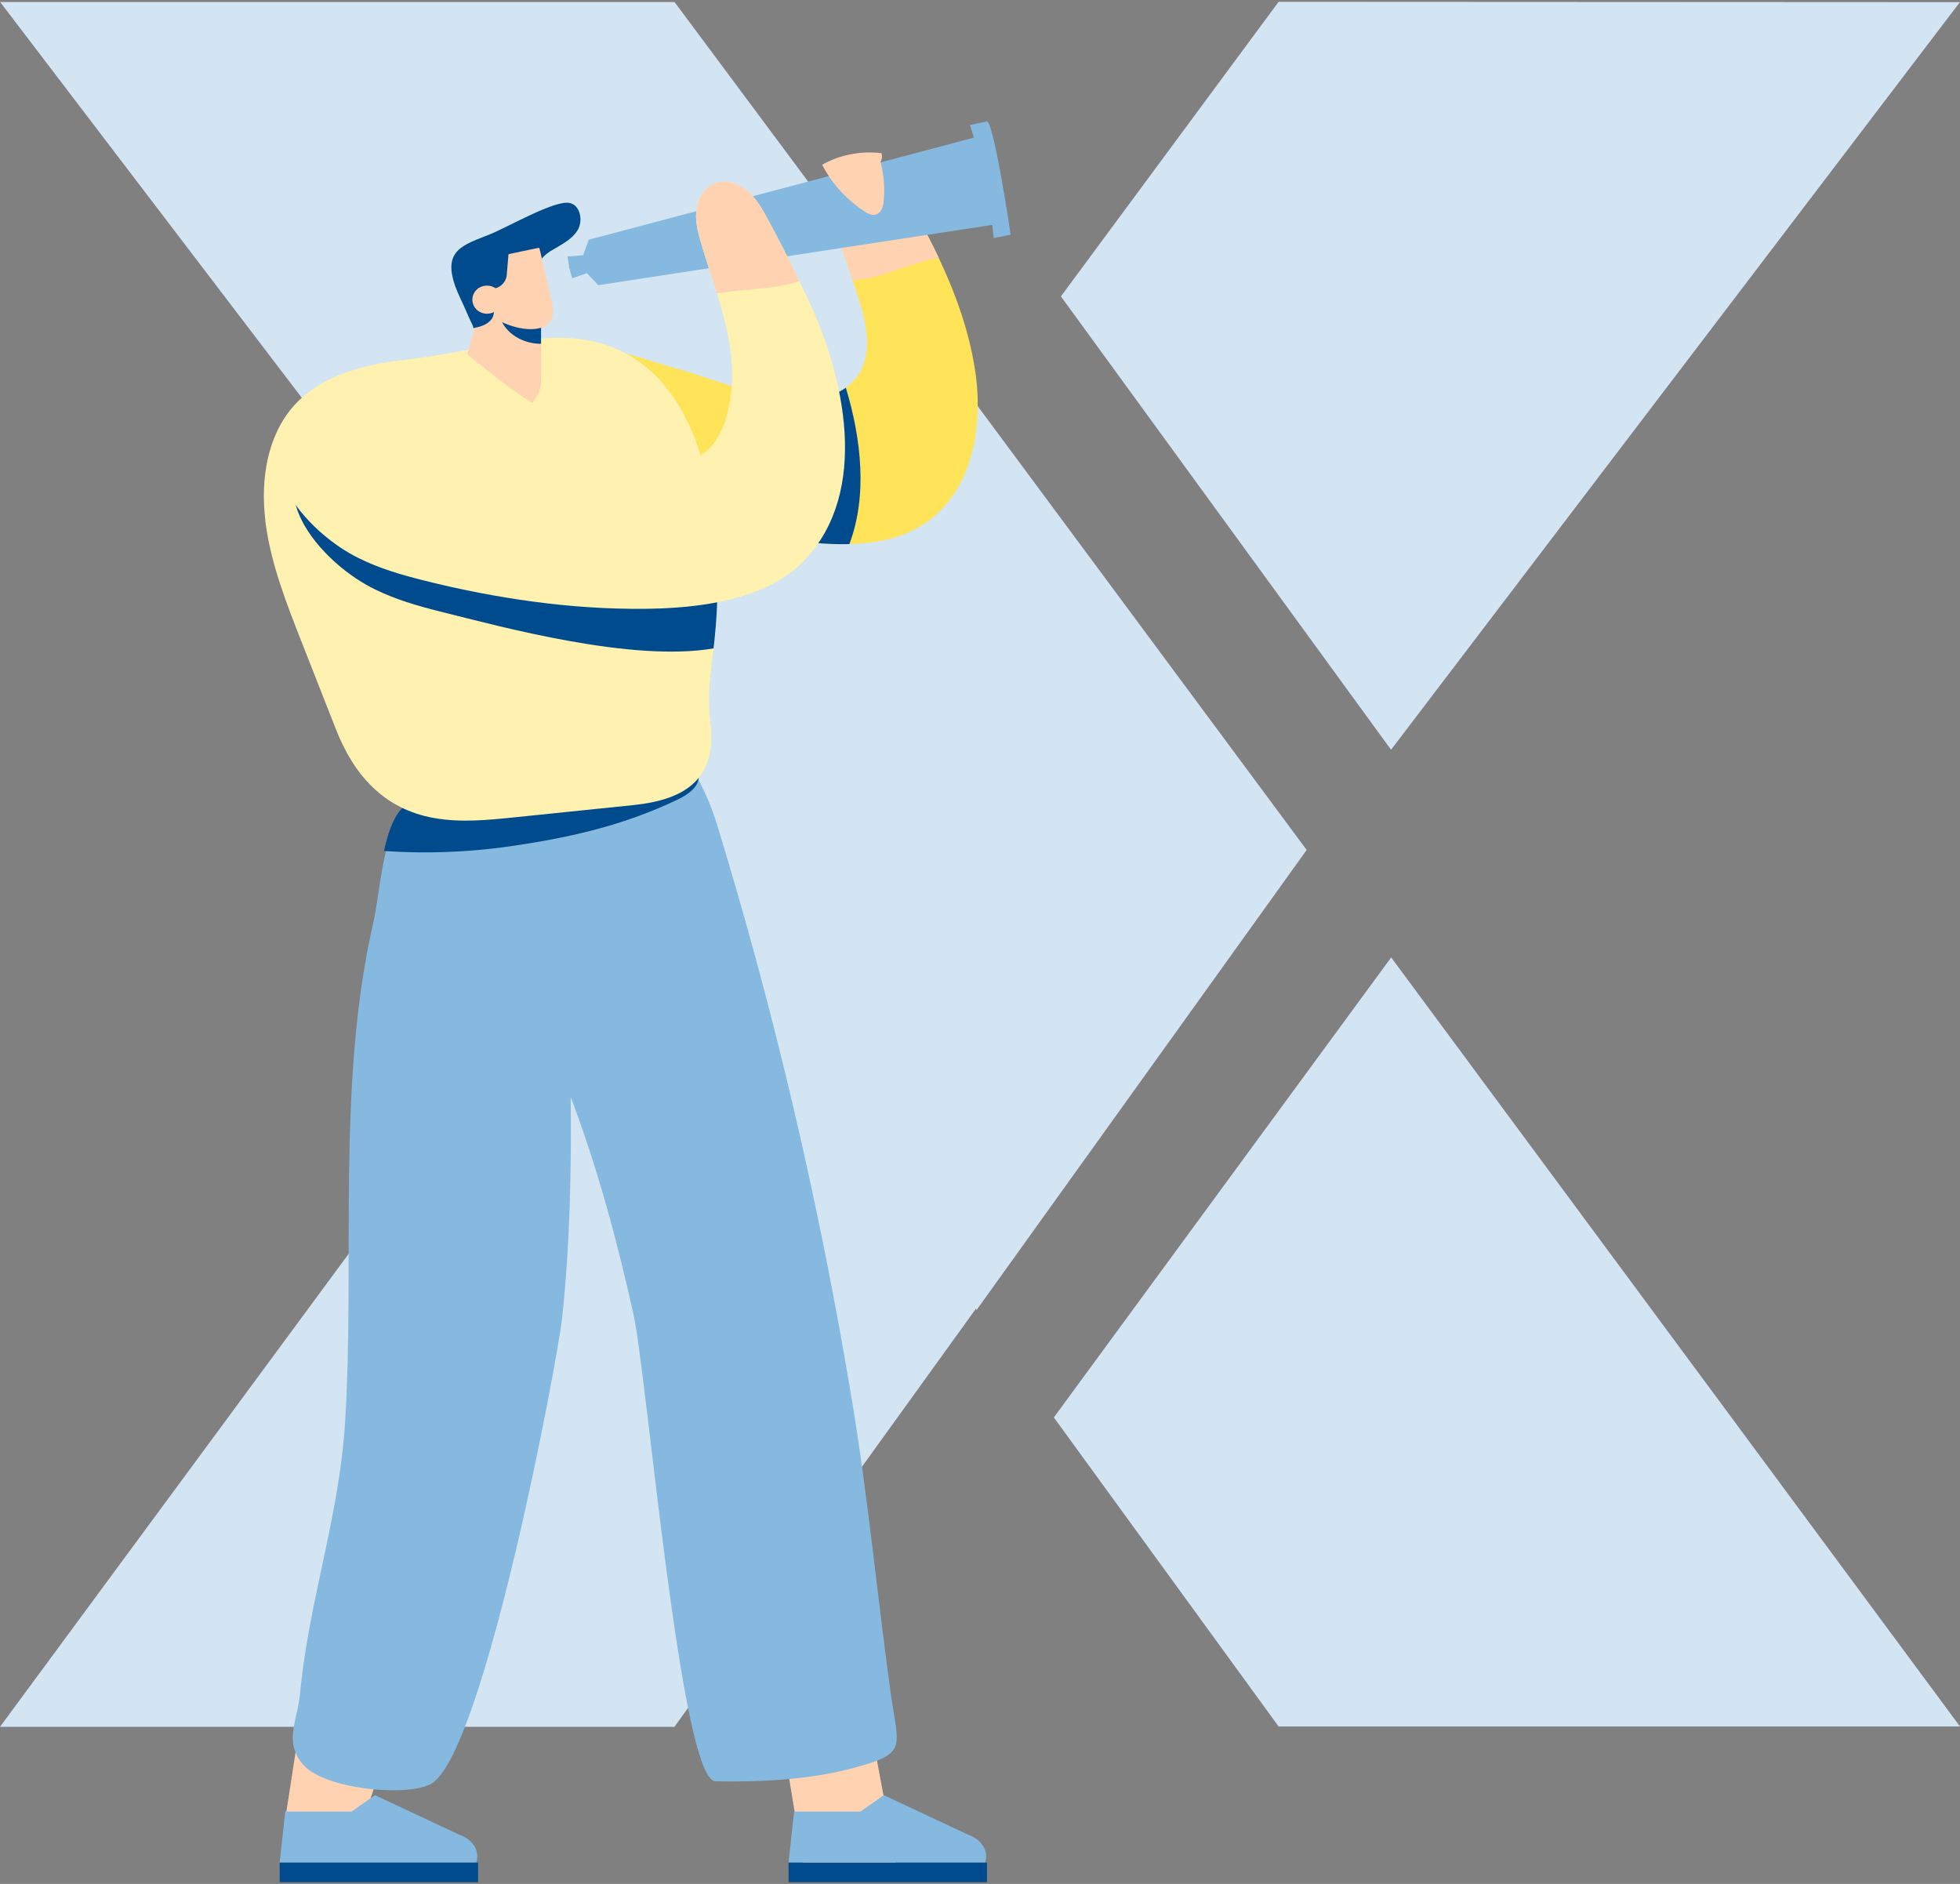 <svg width="541" height="520" viewBox="0 0 541 520" fill="none" xmlns="http://www.w3.org/2000/svg">
    <rect x="0" y="0" width="541" height="520" fill="#808080" stroke="none"/>
    <g clip-path="url(#clip0_1214_6951)">
        <path d="M383.99 264.262L290.883 391.23L352.923 476.534H541L383.99 264.262ZM0 0.5L178.411 234.594L0 476.628H186.155L269.388 361.199L269.542 361.596L360.667 234.6L269.542 111.662L269.178 112.092L186.188 0.561H0V0.5ZM352.923 0.5L292.832 81.806L383.957 206.944L540.972 0.594L352.923 0.5Z" fill="#D3E4F2"/>
        <path d="M136.351 118.84C137.155 123.036 139.05 127.066 141.864 130.275C150.301 139.951 164.263 142.206 177.029 143.855C182.299 144.538 187.581 145.211 192.851 145.894C200.418 146.87 207.991 147.846 215.558 148.822C221.721 149.616 228.17 150.338 234.432 150.178C242.23 149.985 249.737 148.436 256.015 143.948C268.501 135.039 271.458 117.489 269.167 102.361C267.537 91.516 263.819 81.139 259.116 71.199C257.332 67.406 255.393 63.684 253.377 60.017C250.844 55.392 247.931 50.617 243.255 48.142C238.579 45.672 231.678 46.625 229.47 51.422C227.922 54.769 229.079 58.683 230.246 62.173C231.932 67.251 233.633 72.323 235.324 77.401C235.682 78.46 236.029 79.524 236.387 80.583C238.931 88.208 241.311 97.178 236.69 103.766C235.792 105.035 234.702 106.11 233.457 106.997C231.904 108.111 230.12 108.938 228.242 109.495C226.358 110.052 224.381 110.333 222.437 110.372C217.249 110.46 211.89 109.412 206.565 107.946C199.625 106.021 192.725 103.375 186.309 101.6C182.674 100.596 178.301 99.13 173.647 97.823C161.107 94.305 146.556 91.962 139.188 102.995C136.103 107.62 135.288 113.365 136.34 118.829" fill="#FFE45A"/>
        <path d="M230.252 62.19C231.937 67.267 233.639 72.34 235.33 77.418C236.668 77.28 238.001 77.087 239.322 76.844C245.997 75.615 251.89 72.466 258.56 71.309C258.752 71.27 258.934 71.248 259.121 71.21C257.337 67.416 255.393 63.695 253.383 60.028C250.849 55.403 247.936 50.622 243.26 48.152C238.584 45.682 231.684 46.636 229.475 51.433C227.928 54.779 229.084 58.694 230.252 62.184" fill="#FFD2B1"/>
        <path d="M120.81 440.112L100.554 501.648H78.8L87.099 447.859L120.81 440.112Z" fill="#FFD2B1"/>
        <path d="M211.565 453.03L222.415 518.701L247.859 516.898L234.944 447.87L211.565 453.03Z" fill="#FFD2B1"/>
        <path d="M243.944 495.489L267.399 506.483C270.676 507.646 273.011 510.602 271.926 514.097H217.651L219.193 500.021H237.5L243.944 495.489Z" fill="#86B9DF"/>
        <path d="M272.428 514.103V519.5H217.679L217.651 514.103H272.428Z" fill="#004B8D"/>
        <path d="M130.007 237.219C130.018 237.39 130.035 237.561 130.051 237.731C130.431 241.337 131.054 244.937 131.764 248.372C136.197 267.917 148.644 280.212 155.798 298.307C156.387 299.796 156.96 301.285 157.528 302.784C164.902 322.263 170.354 342.475 174.837 362.699C178.654 379.889 187.857 491.453 197.489 491.668C210.09 491.905 223.561 491.233 235.826 487.919C250.668 483.917 247.948 482.351 245.888 467.558C242.154 440.702 239.659 413.747 235.231 386.974C226.326 333.152 213.945 279.953 198.034 227.973C197.594 226.539 197.126 225.139 196.613 223.76C189.834 205.472 176.721 192.323 158.376 197.114C157.489 197.346 156.597 197.61 155.688 197.925C149.101 200.207 142.261 202.639 137.365 207.667C137.194 207.838 137.024 208.02 136.858 208.202C134.606 210.655 132.981 213.467 131.847 216.516C129.512 222.779 129.258 230.024 129.996 237.208" fill="#86B9DF"/>
        <path d="M81.151 482.433C81.558 484.054 82.39 485.658 83.871 487.279C89.825 493.763 111.485 495.952 118.667 492.55C133.234 485.653 153.887 375.622 155.164 363.696C157.329 343.467 157.725 323.305 157.527 303.153C157.312 280.736 156.354 258.318 156.255 235.796C156.244 234.798 156.244 233.8 156.244 232.802C156.233 231.854 156.233 230.9 156.233 229.952C156.271 216.107 143.858 214.558 131.846 216.422C128.806 216.89 125.799 217.574 123.012 218.34C118.513 219.57 114.019 221.428 110.902 224.846C108.858 227.063 107.487 230.911 106.457 235.239C106.297 235.928 106.143 236.628 105.995 237.329C104.888 242.715 104.221 248.537 103.428 252.761C103.301 253.461 103.164 254.111 103.032 254.718C92.793 299.062 98.047 348.97 95.228 392.928C93.641 417.821 85.827 440.217 83.095 464.68C83.007 465.408 82.924 466.157 82.869 466.896C82.434 472.768 79.95 477.675 81.14 482.428" fill="#86B9DF"/>
        <path d="M103.489 495.489L126.945 506.483C130.222 507.646 132.557 510.602 131.472 514.097H77.191L78.734 500.021H97.04L103.484 495.489H103.489Z" fill="#86B9DF"/>
        <path d="M131.968 514.103V519.5H77.219L77.191 514.103H131.968Z" fill="#004B8D"/>
        <path d="M154.08 231.148C154.807 230.983 155.528 230.817 156.25 230.641C165.117 228.513 173.807 225.668 182.195 222.128C177.354 209.844 169.28 200.025 158.376 197.059C157.489 197.274 156.602 197.527 155.688 197.825C149.101 199.97 142.261 202.258 137.365 206.988C137.194 207.148 137.024 207.319 136.858 207.49C134.606 209.795 132.981 212.447 131.847 215.308C128.812 215.749 125.8 216.389 123.013 217.105C118.513 218.258 114.019 220 110.902 223.192C108.859 225.265 107.488 228.865 106.458 232.918C106.293 233.563 106.144 234.219 105.995 234.875C109.195 235.101 112.411 235.228 115.622 235.261C120.419 235.305 125.21 235.145 129.996 234.776C133.956 234.473 137.899 234.021 141.832 233.436C157.913 231.049 172.232 227.763 187.135 220.65C190.065 219.25 193.447 216.824 192.78 213.659C192.637 212.987 192.274 212.325 191.668 211.989L154.063 231.148H154.08Z" fill="#004B8D"/>
        <path d="M134.678 103.22C134.551 103.093 134.424 102.961 134.298 102.834C133.615 101.511 132.926 100.193 132.216 98.887L134.678 103.226V103.22Z" fill="#004B8D"/>
        <path d="M134.677 103.221C137.585 106.192 139.749 109.809 140.762 113.939L134.677 103.221Z" fill="#004B8D"/>
        <path d="M73.231 143.645C73.287 144.136 73.353 144.621 73.413 145.106C74.961 156.05 79.141 166.73 83.282 177.266C86.422 185.271 89.572 193.288 92.728 201.304C97.635 213.836 105.918 223.308 119.785 225.784C127.165 227.096 134.528 226.357 141.771 225.618C152.818 224.477 163.866 223.347 174.914 222.206C189.365 220.717 198.045 214.812 196.057 199.281C195.159 192.257 196.139 185.85 196.954 178.969C196.993 178.633 197.037 178.297 197.076 177.949C197.142 177.415 197.202 176.858 197.252 176.301C198.166 167.546 198.452 157.037 197.428 146.495C197.412 146.297 197.39 146.104 197.373 145.9C197.109 143.226 196.751 140.557 196.294 137.911C196.183 137.227 196.057 136.544 195.93 135.866C195.875 135.584 195.82 135.309 195.765 135.028C192.642 119.303 185.929 104.913 173.229 97.834C166.857 94.289 158.976 92.574 149.283 93.467C136.66 94.625 125.056 97.817 112.653 99.196C100.956 100.491 88.812 103.32 81.057 112.064C73.826 120.224 71.866 132.199 73.242 143.645" fill="#FFF1AF"/>
        <path d="M125.684 79.061C125.651 78.973 125.623 78.884 125.59 78.796C122.159 68.888 128.068 67.571 135.267 64.66C140.168 62.675 152.582 55.48 156.938 55.976C160.094 56.334 161.08 60.844 159.422 63.546C157.764 66.242 154.675 67.632 151.97 69.302C144.359 74.016 148.793 83.642 141.253 88.516C138.764 90.126 135.558 95.154 132.821 93.407C131.455 92.53 129.142 86.962 128.548 85.589C127.611 83.411 126.488 81.299 125.684 79.066" fill="#004B8D"/>
        <path d="M146.904 111.215C142.938 108.783 139.155 105.938 135.421 102.972C134.837 102.471 134.242 101.996 133.636 101.544C132.083 100.293 130.536 99.036 128.988 97.784L132.849 83.637H149.344V104.963C149.344 107.405 148.407 109.61 146.909 111.215" fill="#FFD2B1"/>
        <path d="M137.646 83.642V85.153C137.646 86.167 137.849 87.154 138.202 88.064C139.7 91.989 144.139 94.873 149.338 94.906V83.642H137.646Z" fill="#004B8D"/>
        <path d="M152.334 83.488L149.118 69.412C149.035 69.054 148.925 68.712 148.804 68.376L130.437 72.224C130.47 72.577 130.525 72.935 130.602 73.288L133.229 84.783C133.377 85.428 133.422 85.947 133.405 86.366C133.598 86.498 133.785 86.636 133.961 86.785C134.22 86.708 134.512 86.63 134.853 86.559C137.183 88.825 144.657 92.127 149.729 90.347C152.587 89.343 152.978 86.338 152.328 83.488" fill="#FFD2B1"/>
        <path d="M140.498 68.409L139.876 75.863C139.683 78.195 137.552 79.932 135.117 79.744L130.712 79.408L129.225 68.922L136.483 68.1L140.498 68.409Z" fill="#004B8D"/>
        <path d="M137.013 80.885L136.258 86.697C136.01 88.648 133.631 90.187 130.624 90.517V80.103L137.018 80.885H137.013Z" fill="#004B8D"/>
        <path d="M136.301 86.102C134.649 87.54 132.088 87.43 130.585 85.848C129.081 84.266 129.197 81.818 130.849 80.373C132.501 78.934 135.062 79.044 136.566 80.627C138.069 82.209 137.954 84.657 136.301 86.102Z" fill="#004B8D"/>
        <path d="M137.15 85.578C135.498 87.017 132.937 86.906 131.433 85.324C129.93 83.742 130.046 81.294 131.698 79.849C133.35 78.41 135.911 78.52 137.414 80.103C138.918 81.685 138.802 84.133 137.15 85.578Z" fill="#FFD2B1"/>
        <path d="M122.633 115.394C121.73 113.293 120.782 111.072 119.73 108.866C122.897 111.91 124.384 115.874 124.621 120.092C123.96 118.465 123.277 116.888 122.633 115.394Z" fill="#004B8D"/>
        <path d="M157.109 73.834L156.993 73.393L157.043 73.382L156.641 70.785L160.947 70.449L162.506 66.159L268.82 37.991L267.741 34.479L272.384 33.514C274.129 33.15 278.442 61.103 278.943 64.759L274.3 65.724L273.876 62.074L165.144 78.708L161.994 75.4L157.913 76.811L157.235 74.275L157.186 74.286L157.114 73.834H157.109Z" fill="#86B9DF"/>
        <path d="M242.583 43.086C243.905 47.215 244.346 51.549 243.883 55.816C243.723 57.288 243.073 59.102 241.355 59.295C240.353 59.406 239.417 58.882 238.613 58.352C233.529 54.989 229.47 50.512 226.942 45.468C231.684 42.749 237.616 41.586 243.272 42.27C243.663 43.224 243.42 44.348 242.666 45.126L242.589 43.086H242.583Z" fill="#FFD2B1"/>
        <path d="M81.046 136.13C81.85 145.525 90.739 154.644 98.246 159.65C99.92 160.764 101.649 161.757 103.445 162.644C109.084 165.434 115.241 167.231 121.382 168.764C138.626 173.07 174.368 182.829 196.949 178.969C196.987 178.633 197.031 178.297 197.07 177.949C197.136 177.415 197.197 176.858 197.246 176.301C198.16 167.546 198.447 157.037 197.422 146.495C203.089 147.223 208.746 147.956 214.407 148.684C214.793 148.728 215.178 148.783 215.564 148.828C221.721 149.622 228.176 150.344 234.437 150.184C239.482 136.913 237.742 121.084 233.468 107.008C231.91 108.122 230.125 108.949 228.253 109.506C226.369 110.063 224.392 110.344 222.448 110.383C217.26 110.476 211.901 109.423 206.576 107.957C207.088 114.021 206.438 120.097 203.965 126.03C202.902 128.582 201.525 131.08 199.416 132.888C198.298 133.848 197.075 134.548 195.754 135.022C194.702 135.43 193.584 135.695 192.438 135.86C188.043 136.472 183.147 135.474 178.763 134.261C167.429 131.135 156.304 127.276 145.466 122.727C142.426 121.448 139.397 120.119 136.351 118.835C131.191 116.662 125.97 114.655 120.534 113.354C111.882 111.287 102.437 111.138 94.429 114.986C86.421 118.835 80.286 127.298 81.046 136.125" fill="#004B8D"/>
        <path d="M76.778 127.629C77.582 137.023 86.471 146.143 93.983 151.149C95.646 152.263 97.387 153.244 99.171 154.132C104.822 156.932 110.979 158.719 117.109 160.251C136.748 165.158 157.417 168.224 177.701 168.042C192.361 167.921 211.356 165.87 222.035 154.655C240.275 135.502 232.984 103.744 223.114 82.771C222.299 81.04 221.473 79.326 220.653 77.611C217.91 71.921 215.068 66.33 212.039 60.729C210.458 57.812 208.817 54.829 206.273 52.685C203.739 50.54 200.055 49.404 197.009 50.733C194.041 52.029 192.389 55.359 192.157 58.579C191.926 61.798 192.873 64.969 193.804 68.062C195.104 72.384 196.558 76.668 197.88 80.947C201.575 92.955 204.241 104.913 199.692 117.528C198.629 120.092 197.246 122.589 195.131 124.387C189.679 129.057 181.418 127.678 174.49 125.771C163.15 122.644 152.02 118.785 141.181 114.236C132.992 110.791 124.896 106.92 116.249 104.853C107.608 102.785 98.163 102.647 90.155 106.496C82.137 110.344 76.013 118.807 76.767 127.634" fill="#FFF1AF"/>
        <path d="M193.816 68.056C195.116 72.378 196.569 76.662 197.891 80.941C198.805 80.869 199.72 80.72 200.617 80.577C204.489 79.926 214.738 79.739 220.664 77.605C217.916 71.915 215.08 66.325 212.051 60.723C210.47 57.806 208.829 54.824 206.284 52.679C203.751 50.534 200.067 49.393 197.021 50.727C194.058 52.023 192.4 55.353 192.169 58.567C191.938 61.787 192.885 64.963 193.816 68.05" fill="#FFD2B1"/>
    </g>
    <defs>
        <clipPath id="clip0_1214_6951">
            <rect width="541" height="519" fill="white" transform="translate(0 0.5)"/>
        </clipPath>
    </defs>
</svg>

